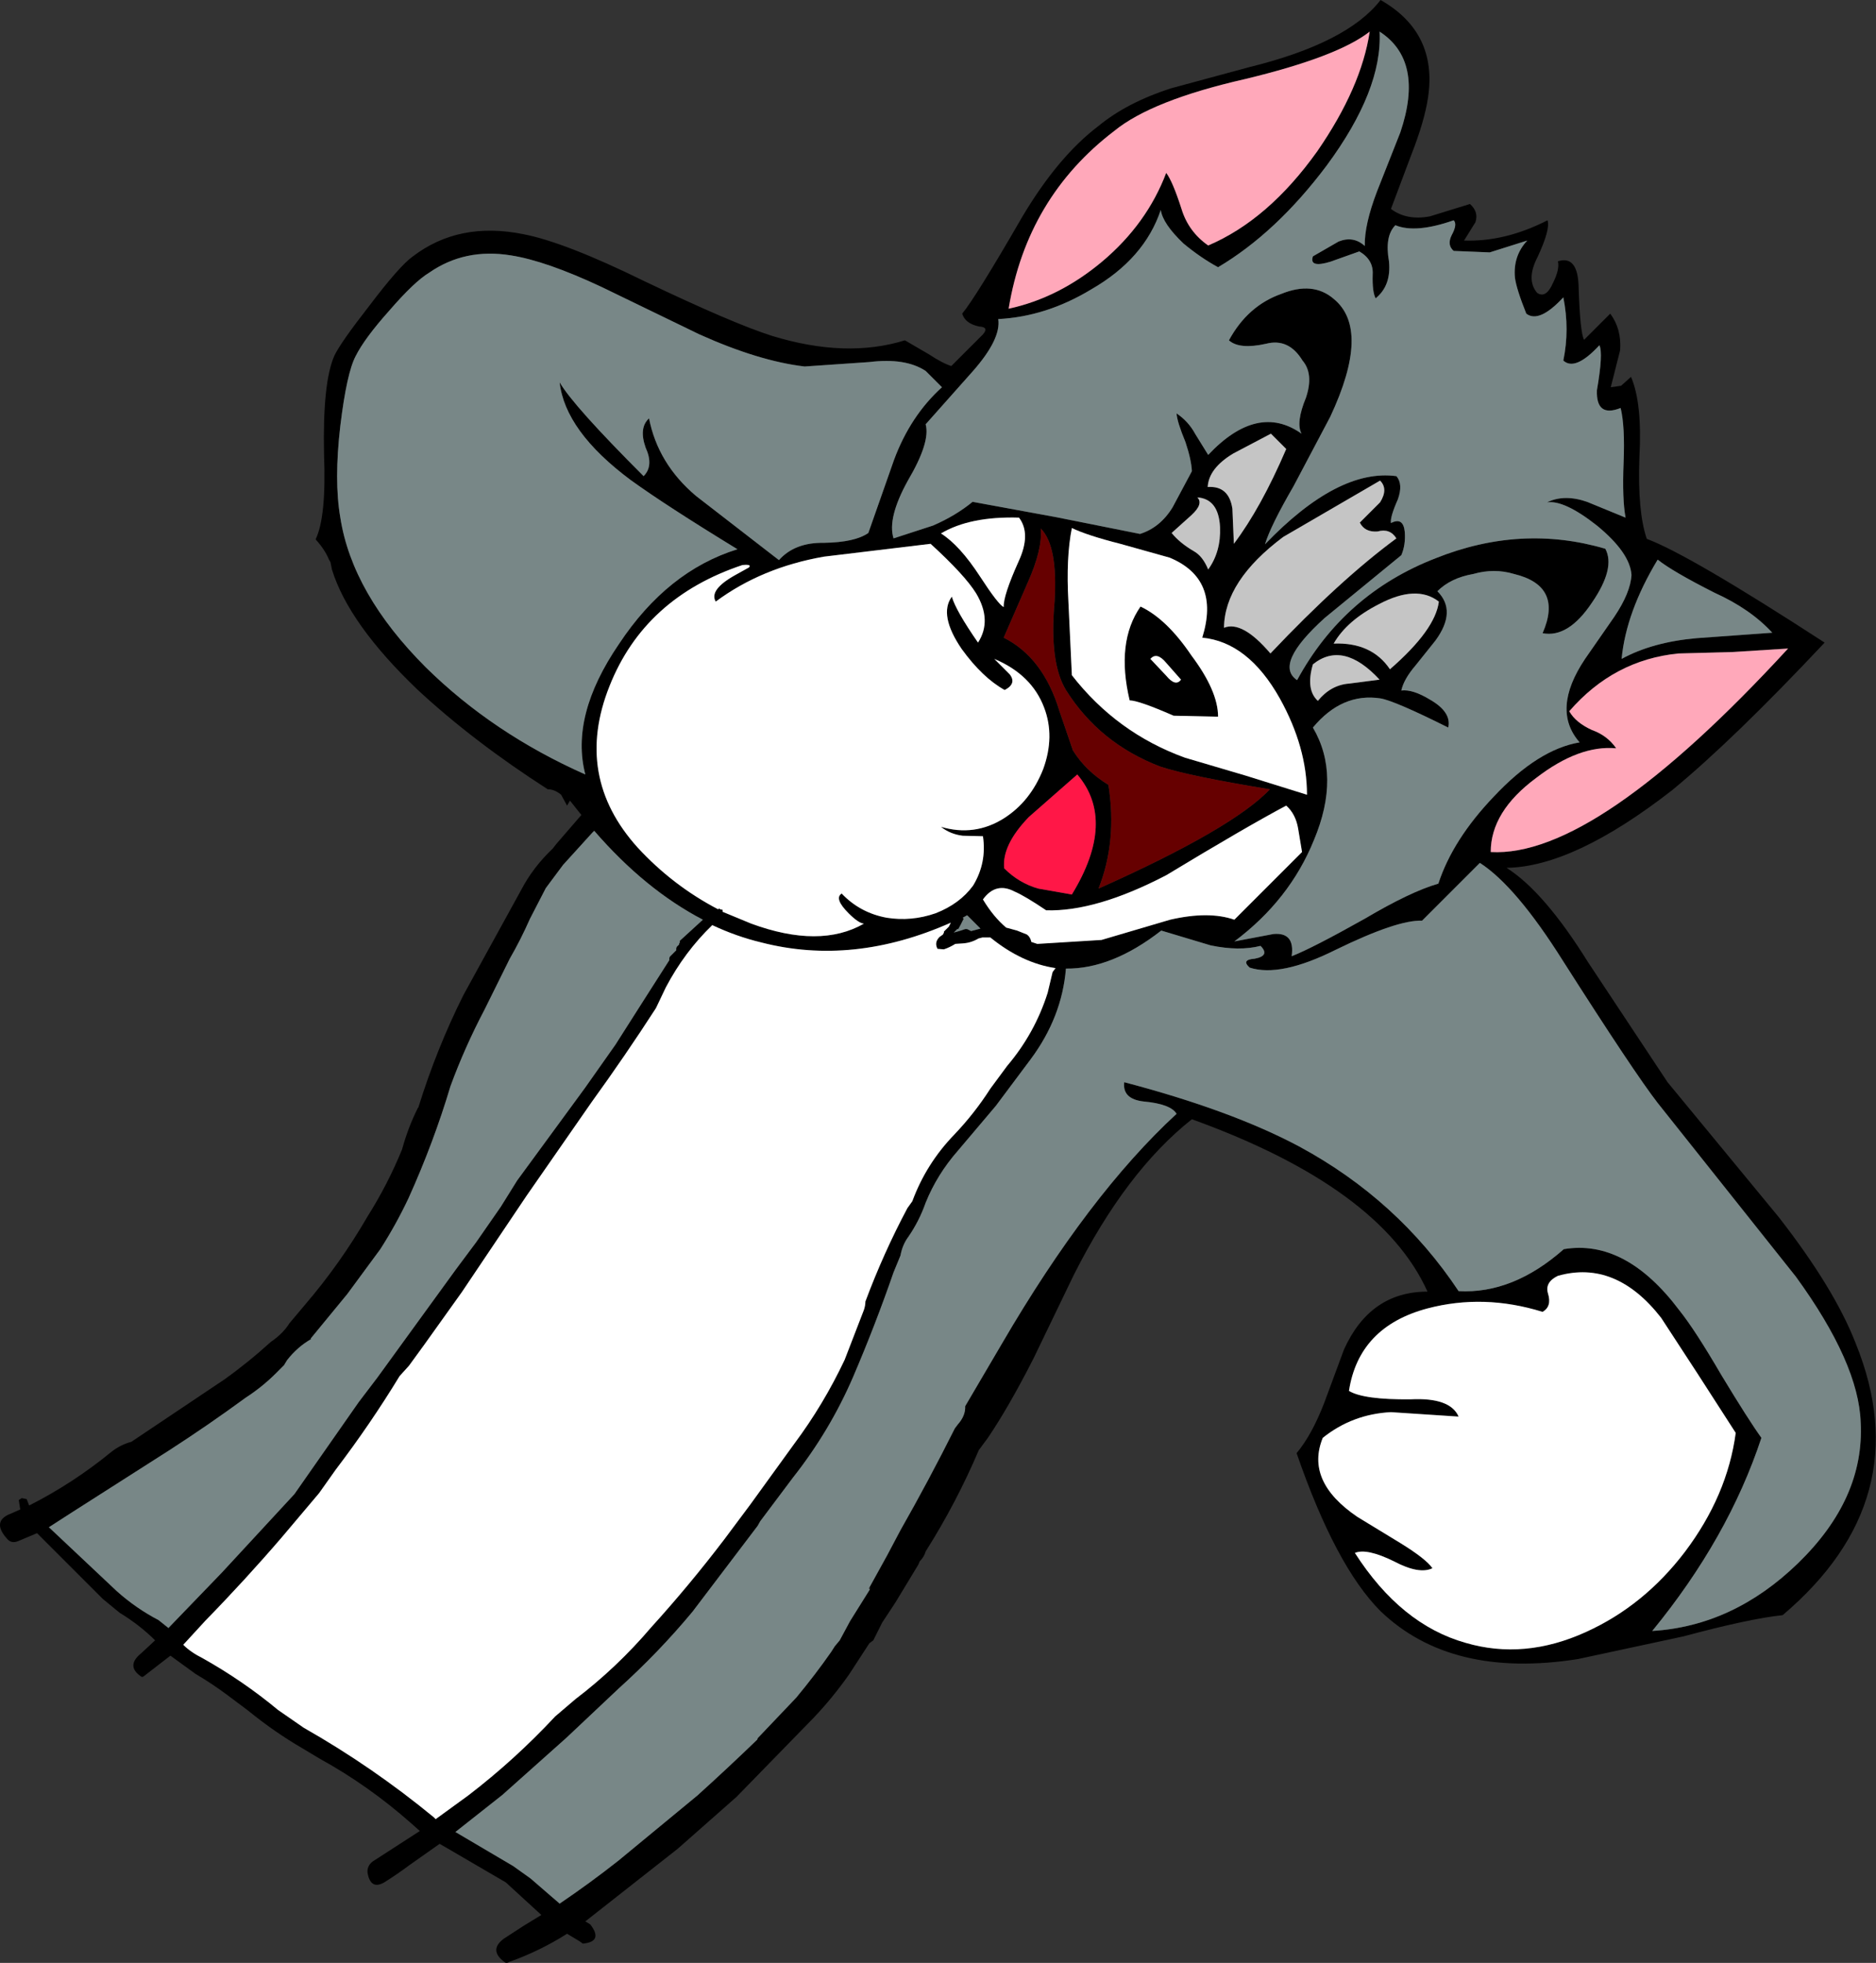 <?xml version="1.0" encoding="UTF-8" standalone="no"?>
<svg xmlns:xlink="http://www.w3.org/1999/xlink" height="198.7px" width="189.9px" xmlns="http://www.w3.org/2000/svg">
  <rect width="100%" height="100%" fill="#333333" stroke="none"/>
  <g transform="matrix(1.0, 0.0, 0.0, 1.0, 120.65, 193.95)">
    <path d="M-81.25 -162.5 Q-83.75 -159.7 -84.65 -157.9 -85.55 -156.2 -86.2 -150.85 -86.85 -145.3 -86.2 -141.55 -85.0 -133.85 -77.55 -126.4 -70.75 -119.7 -61.4 -115.55 -62.95 -121.5 -58.0 -128.75 -53.1 -136.15 -46.0 -138.35 -53.2 -142.75 -56.8 -145.35 -63.45 -150.3 -64.0 -155.25 -62.65 -152.9 -55.5 -145.75 -54.45 -146.8 -55.3 -148.65 -56.0 -150.65 -54.95 -151.6 -54.05 -147.0 -50.2 -143.75 L-41.8 -137.25 Q-40.2 -139.05 -37.25 -139.0 -34.1 -139.05 -32.75 -140.0 L-30.15 -147.4 Q-28.5 -151.85 -25.3 -154.75 L-26.95 -156.4 Q-29.0 -157.75 -32.65 -157.3 L-39.2 -156.85 Q-43.85 -157.4 -49.85 -160.1 L-59.75 -164.9 Q-65.4 -167.55 -68.95 -168.1 -73.6 -168.85 -77.2 -166.35 -78.7 -165.45 -81.25 -162.5 M-83.3 -162.95 Q-80.2 -167.05 -78.85 -168.0 -74.2 -171.55 -67.7 -170.25 -63.5 -169.45 -55.45 -165.5 -46.45 -161.2 -42.5 -159.95 -35.0 -157.65 -29.05 -159.5 L-26.65 -158.1 Q-25.2 -157.15 -24.35 -156.9 L-21.15 -160.1 Q-20.5 -160.85 -21.55 -160.9 -22.95 -161.2 -23.25 -162.2 -21.85 -163.9 -17.2 -171.95 -13.55 -178.1 -9.45 -181.2 -6.6 -183.55 -2.15 -185.0 L5.8 -187.15 Q15.75 -189.6 19.1 -193.95 24.9 -190.65 23.9 -184.05 23.55 -181.7 22.2 -178.25 L20.15 -172.8 Q21.75 -171.6 24.1 -172.05 L28.15 -173.3 Q29.05 -172.5 28.7 -171.45 L27.55 -169.6 Q31.7 -169.45 36.0 -171.65 36.3 -170.75 35.0 -167.95 33.8 -165.65 34.95 -164.3 35.85 -163.7 36.55 -165.3 37.25 -166.7 37.05 -167.5 39.1 -168.15 39.15 -164.8 39.3 -160.25 39.7 -159.55 L42.35 -162.2 Q43.5 -160.65 43.35 -158.5 L42.4 -154.75 43.45 -154.9 44.45 -155.8 Q45.6 -153.15 45.3 -147.65 45.1 -142.15 46.05 -139.4 50.35 -137.8 64.05 -128.9 54.8 -119.05 48.6 -113.95 38.65 -106.2 31.85 -106.1 35.65 -103.7 40.1 -96.55 L48.15 -84.4 59.4 -70.75 Q65.05 -63.5 67.2 -57.95 73.6 -42.15 59.8 -30.45 56.45 -30.1 49.75 -28.3 L39.05 -26.0 Q26.25 -24.0 19.1 -30.85 14.55 -35.4 10.6 -46.85 12.15 -48.7 13.4 -51.95 L15.4 -57.35 Q18.05 -63.2 23.85 -63.2 19.1 -73.75 0.0 -80.65 -6.65 -75.4 -11.95 -64.9 L-16.05 -56.4 Q-18.55 -51.5 -20.65 -48.4 L-21.5 -47.25 -21.55 -47.2 Q-23.85 -41.8 -26.95 -36.9 -27.1 -36.35 -27.55 -35.9 L-27.7 -35.55 -30.0 -31.75 -31.35 -29.7 -32.25 -27.9 -32.65 -27.6 -34.7 -24.45 Q-36.35 -22.1 -38.3 -20.05 L-46.1 -12.05 -52.05 -6.8 -61.4 0.55 -60.9 0.85 Q-59.55 2.6 -61.65 2.8 L-62.0 2.55 -63.25 1.8 Q-66.0 3.55 -69.1 4.65 -69.4 4.85 -69.6 4.65 -71.2 3.45 -69.65 2.3 L-67.65 1.0 -65.85 -0.1 -69.45 -3.4 -75.45 -6.9 -76.15 -7.3 -79.2 -5.15 Q-80.4 -4.25 -81.75 -3.4 -83.15 -2.6 -83.45 -4.4 -83.5 -5.05 -82.95 -5.5 L-78.15 -8.6 -79.05 -9.4 Q-83.35 -13.2 -88.25 -15.9 L-90.0 -16.95 Q-92.85 -18.6 -95.55 -20.8 L-97.55 -22.3 Q-99.15 -23.5 -100.85 -24.5 L-103.4 -26.35 -106.05 -24.3 Q-106.25 -24.1 -106.45 -24.3 -107.9 -25.35 -106.35 -26.6 L-104.95 -27.9 Q-106.5 -29.45 -108.55 -30.7 L-110.25 -32.1 -116.9 -38.75 -118.8 -37.95 Q-119.5 -37.65 -119.95 -38.2 -121.55 -40.0 -119.5 -40.75 L-118.6 -41.15 -118.75 -42.1 -118.45 -42.3 -117.95 -42.2 -117.7 -41.55 Q-113.25 -43.8 -109.35 -47.0 -108.45 -47.7 -107.35 -48.0 L-97.95 -54.3 Q-95.5 -56.05 -93.25 -58.1 -92.0 -58.95 -91.35 -60.0 L-89.75 -61.9 Q-86.2 -66.05 -83.45 -70.8 -81.4 -74.05 -79.95 -77.6 -79.35 -79.8 -78.35 -81.8 L-78.3 -81.85 Q-76.45 -87.8 -73.75 -93.2 L-72.05 -96.3 -67.9 -103.85 Q-66.7 -106.15 -64.7 -108.05 L-64.35 -108.5 -61.8 -111.45 -62.95 -112.9 -63.25 -112.4 -63.85 -113.5 Q-64.5 -114.05 -65.2 -114.05 -72.75 -118.9 -78.4 -124.15 -85.35 -130.8 -87.05 -136.3 L-87.2 -137.05 -87.35 -137.3 Q-87.75 -138.3 -88.7 -139.35 -87.6 -141.65 -87.85 -148.0 -88.0 -155.25 -86.8 -157.95 -86.15 -159.3 -83.3 -162.95 M41.0 -154.45 Q41.65 -158.2 41.25 -159.0 38.8 -156.35 37.6 -157.45 38.25 -160.6 37.6 -163.85 35.15 -161.2 33.85 -162.2 32.85 -164.7 32.7 -165.85 32.5 -168.05 33.95 -169.6 L30.15 -168.4 26.5 -168.55 Q25.8 -169.15 26.3 -170.15 26.9 -171.25 26.5 -171.65 22.65 -170.3 20.6 -171.15 19.5 -170.05 19.95 -167.5 20.2 -165.05 18.6 -163.75 18.25 -164.4 18.3 -166.15 18.4 -167.65 16.95 -168.5 L14.0 -167.45 Q11.85 -166.8 12.25 -168.0 L14.85 -169.5 Q16.35 -170.1 17.5 -169.05 17.45 -171.2 18.75 -174.6 L21.1 -180.55 Q23.55 -187.8 19.0 -190.75 19.3 -184.85 13.65 -177.2 8.55 -170.4 2.65 -166.9 0.9 -167.85 -0.85 -169.3 -2.95 -171.3 -3.15 -172.7 -4.8 -167.75 -10.2 -164.65 -14.75 -161.9 -19.6 -161.65 -19.3 -159.65 -22.15 -156.4 L-26.95 -151.0 Q-26.45 -149.2 -28.75 -145.3 -30.85 -141.5 -30.2 -139.45 L-26.2 -140.75 Q-23.9 -141.75 -22.2 -143.15 L-13.75 -141.6 -5.25 -139.9 Q-3.2 -140.55 -1.95 -142.6 L0.0 -146.25 Q-0.05 -147.4 -0.65 -149.2 -1.5 -151.25 -1.55 -152.1 -0.35 -151.3 0.35 -150.0 L1.65 -147.9 Q6.65 -153.2 11.1 -150.05 10.5 -151.15 11.55 -153.7 12.35 -156.1 11.2 -157.45 9.8 -159.75 7.5 -159.15 4.8 -158.55 3.75 -159.5 5.65 -163.0 9.05 -164.2 12.25 -165.5 14.35 -163.7 18.15 -160.6 14.0 -151.75 L10.3 -144.75 Q7.95 -140.7 7.4 -138.85 14.8 -146.55 20.7 -145.75 21.4 -144.95 20.85 -143.4 20.05 -141.6 20.15 -141.0 21.4 -141.65 21.55 -140.1 21.65 -138.8 21.2 -137.75 L13.45 -131.4 Q8.25 -126.7 10.65 -125.1 15.4 -133.85 24.7 -137.45 33.35 -140.9 41.85 -138.4 42.9 -136.45 40.5 -132.95 38.1 -129.35 35.5 -129.85 37.6 -134.65 32.6 -135.85 30.6 -136.45 28.5 -135.85 26.2 -135.45 24.85 -134.1 26.85 -132.1 24.65 -129.1 L22.65 -126.6 Q21.45 -125.2 21.2 -124.05 22.35 -124.2 24.15 -123.1 26.3 -121.85 25.95 -120.3 20.55 -123.0 19.1 -123.25 15.2 -123.85 12.25 -120.3 15.1 -115.45 12.35 -108.9 9.9 -102.85 4.3 -98.65 L8.25 -99.4 Q10.45 -99.6 10.1 -97.15 12.25 -98.0 17.5 -100.95 22.15 -103.7 24.95 -104.5 26.4 -108.95 30.55 -113.3 35.05 -118.1 39.25 -118.8 36.35 -122.1 39.8 -127.25 L42.75 -131.5 Q44.4 -133.95 44.5 -135.75 44.35 -138.0 41.0 -140.75 37.7 -143.35 35.95 -143.1 37.7 -143.95 40.0 -143.15 L43.9 -141.55 Q43.55 -143.4 43.7 -147.15 43.85 -150.8 43.4 -152.65 40.9 -151.65 41.0 -154.45 M17.0 -141.05 L19.05 -143.1 Q19.9 -144.45 19.05 -145.3 L9.25 -139.6 Q3.3 -135.15 3.25 -130.4 5.1 -131.15 7.95 -127.8 15.0 -135.25 20.7 -139.45 20.05 -140.5 18.8 -140.15 17.5 -140.05 17.0 -141.05 M51.1 -129.35 L58.75 -129.9 Q56.55 -132.3 52.9 -133.95 48.65 -136.1 47.15 -137.3 43.95 -132.0 43.5 -127.25 46.6 -128.95 51.1 -129.35 M54.8 -127.95 L49.25 -127.8 Q42.7 -127.15 38.2 -121.95 38.85 -120.8 40.5 -120.05 42.05 -119.5 42.95 -118.2 39.2 -118.55 34.85 -115.2 30.25 -111.8 30.25 -107.7 40.85 -107.1 60.35 -128.3 L54.8 -127.95 M-32.7 -33.15 L-30.85 -36.5 -29.5 -39.05 Q-26.6 -44.15 -24.0 -49.35 L-23.7 -49.75 Q-22.9 -50.65 -22.95 -51.6 L-19.25 -57.9 Q-10.45 -73.0 -1.55 -81.2 -2.15 -82.2 -4.9 -82.45 -7.05 -82.7 -6.85 -84.4 4.0 -81.55 10.85 -77.9 20.85 -72.5 27.0 -63.25 32.5 -62.95 37.65 -67.5 43.9 -68.55 49.35 -61.3 50.95 -59.3 53.6 -54.75 56.35 -50.2 57.65 -48.4 54.3 -38.25 46.6 -28.85 54.8 -29.35 61.35 -35.7 68.1 -42.25 67.7 -49.95 67.5 -55.95 61.15 -64.7 L47.15 -82.3 Q44.75 -85.4 37.55 -96.7 32.8 -104.25 29.15 -106.6 L23.3 -100.75 Q20.8 -100.85 14.55 -97.8 8.95 -95.0 5.85 -96.0 4.95 -96.8 6.35 -96.9 7.95 -97.2 6.95 -98.2 4.8 -97.65 1.9 -98.25 L-3.1 -99.75 Q-8.1 -95.85 -12.75 -95.9 -13.15 -91.0 -16.3 -86.75 L-19.85 -82.0 -23.7 -77.45 Q-25.8 -75.05 -26.95 -72.2 -27.6 -70.35 -28.7 -68.75 -29.3 -67.95 -29.5 -66.85 L-30.2 -65.15 Q-32.05 -59.8 -34.3 -54.55 -36.65 -49.1 -40.4 -44.35 L-43.7 -39.95 -43.95 -39.5 -50.55 -30.8 Q-53.95 -26.7 -58.05 -23.0 L-63.3 -18.05 -69.8 -12.25 -74.55 -8.5 -68.7 -5.05 -66.95 -3.8 -64.0 -1.25 Q-60.9 -3.35 -58.05 -5.6 L-50.05 -12.2 Q-46.95 -15.0 -44.0 -17.85 L-43.95 -18.0 -40.05 -22.1 Q-38.1 -24.45 -36.5 -26.75 L-36.15 -27.3 -35.65 -27.9 -34.6 -29.85 -32.6 -33.05 -32.55 -33.3 -32.7 -33.15 M18.95 -132.8 Q15.7 -131.15 14.35 -128.8 18.2 -128.95 20.05 -126.2 24.65 -130.2 25.0 -133.05 22.75 -134.8 18.95 -132.8 M15.9 -124.75 L19.0 -125.15 Q15.3 -129.15 12.25 -126.7 11.5 -124.15 12.75 -123.0 14.05 -124.6 15.9 -124.75 M11.65 -113.5 Q11.65 -118.3 8.9 -123.25 5.7 -128.95 1.05 -129.4 2.9 -135.35 -2.25 -137.5 L-7.25 -138.9 Q-10.6 -139.75 -12.15 -140.5 -12.75 -137.5 -12.5 -133.05 L-12.15 -125.6 Q-7.6 -119.75 -0.7 -117.25 L5.4 -115.45 11.65 -113.5 M-15.55 -104.0 L-12.15 -103.4 Q-7.6 -110.85 -11.6 -115.55 L-16.5 -111.25 Q-19.25 -108.4 -19.0 -106.05 -17.5 -104.55 -15.55 -104.0 M10.75 -110.1 Q10.5 -111.55 9.55 -112.4 5.5 -110.25 -2.6 -105.35 -9.7 -101.65 -14.75 -101.8 -16.9 -103.25 -17.95 -103.7 -19.85 -104.7 -21.15 -102.9 -20.1 -101.15 -18.8 -100.05 L-17.7 -99.75 -16.7 -99.35 Q-16.35 -99.1 -16.25 -98.6 L-15.65 -98.4 -9.15 -98.8 -2.2 -100.85 Q1.7 -101.75 4.3 -100.85 L11.15 -107.7 10.75 -110.1 M-8.45 -114.5 Q-7.55 -108.8 -9.45 -104.0 4.1 -110.05 7.9 -114.05 -0.35 -115.4 -3.2 -116.35 -9.35 -118.7 -12.75 -124.1 -14.45 -126.9 -13.9 -133.05 -13.55 -138.7 -15.3 -140.45 -15.1 -138.35 -16.65 -134.9 L-19.05 -129.4 Q-15.05 -127.4 -13.4 -121.95 L-12.05 -118.0 Q-10.75 -115.9 -8.45 -114.5 M36.05 -63.0 Q36.45 -61.7 35.5 -61.15 29.55 -63.0 23.85 -61.5 16.9 -59.65 15.9 -53.15 17.4 -52.25 22.15 -52.3 26.15 -52.5 27.0 -50.55 L20.15 -51.0 Q16.25 -50.8 13.25 -48.4 11.45 -44.0 16.75 -40.4 L21.1 -37.75 Q23.7 -36.15 24.35 -35.2 23.0 -34.55 20.45 -35.9 17.7 -37.25 16.5 -36.75 21.15 -29.5 27.7 -27.65 33.65 -25.9 39.9 -28.75 45.75 -31.4 49.9 -36.85 54.2 -42.55 55.05 -48.9 L51.25 -54.8 47.5 -60.55 Q42.9 -66.45 37.05 -64.8 35.7 -64.15 36.05 -63.0 M2.65 -121.4 L-1.85 -121.5 Q-5.4 -123.05 -6.3 -123.05 -7.7 -128.95 -5.2 -132.55 -2.55 -131.3 -0.05 -127.6 2.65 -124.0 2.65 -121.4 M-2.6 -176.45 Q-1.95 -175.6 -1.05 -172.8 -0.35 -170.5 1.65 -169.1 7.75 -171.7 12.7 -178.65 17.15 -185.1 18.0 -190.75 14.75 -188.2 5.4 -185.95 -4.05 -183.8 -7.85 -180.7 -16.7 -173.95 -18.55 -162.7 -13.45 -163.8 -9.05 -167.5 -4.55 -171.3 -2.6 -176.45 M0.55 -143.6 Q1.2 -142.95 -0.05 -141.8 L-2.05 -140.0 Q-1.25 -139.0 0.2 -138.15 1.1 -137.65 1.65 -136.3 2.95 -138.1 2.85 -140.6 2.7 -143.45 0.55 -143.6 M9.55 -148.5 L8.0 -150.05 4.2 -148.05 Q1.7 -146.55 1.6 -144.65 3.75 -144.8 4.1 -142.45 L4.25 -138.9 Q7.0 -142.55 9.55 -148.5 M-2.6 -125.55 Q-1.65 -124.4 -1.1 -125.15 L-2.6 -126.85 Q-3.55 -128.0 -4.2 -127.25 L-2.6 -125.55 M-25.4 -139.95 Q-23.5 -138.75 -21.45 -135.6 -19.6 -132.75 -19.05 -132.5 -19.1 -133.65 -17.55 -137.1 -16.25 -139.9 -17.5 -141.55 -22.45 -141.7 -25.4 -139.95 M-21.85 -133.9 Q-23.0 -135.75 -26.45 -138.9 L-37.25 -137.6 Q-43.55 -136.5 -48.2 -133.05 -48.9 -134.25 -46.2 -135.75 L-44.85 -136.5 Q-44.5 -136.85 -45.5 -136.75 -55.4 -133.45 -58.95 -124.5 -62.6 -115.35 -56.1 -108.15 -52.55 -104.3 -47.95 -101.9 L-47.85 -102.0 -47.75 -101.9 -47.5 -101.85 -47.5 -101.65 -44.6 -100.45 Q-37.65 -97.9 -33.2 -100.45 -33.75 -100.5 -34.75 -101.5 -36.25 -103.0 -35.45 -103.5 -33.6 -101.55 -30.9 -101.05 -28.4 -100.65 -25.95 -101.5 -23.5 -102.45 -22.15 -104.3 -20.75 -106.6 -21.15 -109.3 L-23.2 -109.35 Q-24.45 -109.5 -25.4 -110.25 -22.0 -109.25 -19.05 -111.1 -16.35 -112.8 -15.05 -116.1 -13.85 -119.4 -14.95 -122.3 -16.2 -125.65 -20.0 -127.25 L-18.45 -125.7 Q-17.7 -124.75 -18.95 -124.1 -21.2 -125.35 -23.3 -128.25 -25.65 -131.7 -24.3 -133.55 -23.9 -132.15 -21.65 -128.9 -20.2 -131.15 -21.85 -133.9 M-60.7 -109.65 L-63.65 -106.4 -65.4 -104.05 -67.0 -100.95 Q-67.95 -98.8 -69.05 -96.9 L-71.6 -91.75 Q-73.6 -87.95 -75.05 -84.0 -76.75 -78.3 -79.3 -72.65 -80.55 -70.0 -82.15 -67.5 L-85.5 -62.95 -89.2 -58.45 -89.15 -58.4 Q-90.55 -57.6 -91.6 -56.25 L-91.9 -55.75 -92.7 -54.95 Q-94.1 -53.55 -95.8 -52.45 -99.55 -49.7 -103.5 -47.15 L-113.45 -40.8 -115.7 -39.35 -108.85 -32.9 Q-106.9 -31.15 -104.6 -29.95 L-103.6 -29.15 -98.2 -34.75 -90.85 -42.7 -84.35 -52.0 -82.45 -54.5 -77.95 -60.7 -74.5 -65.45 -72.45 -68.2 -69.95 -71.8 -68.3 -74.45 -61.45 -83.8 -58.35 -88.2 -55.55 -92.6 -52.9 -96.75 -52.9 -96.95 -52.85 -97.1 -52.4 -97.55 -52.2 -97.75 -52.2 -97.95 -52.15 -98.1 -52.05 -98.2 -51.9 -98.35 -51.9 -98.45 Q-51.8 -98.55 -51.85 -98.7 L-49.5 -100.85 Q-55.35 -103.9 -60.5 -109.85 L-60.7 -109.65 M-54.25 -91.9 Q-57.35 -87.1 -60.75 -82.4 L-67.35 -72.9 -73.9 -63.15 -77.65 -57.9 -79.25 -55.7 -80.2 -54.65 Q-83.15 -49.8 -86.65 -45.2 L-88.35 -42.8 -92.15 -38.3 Q-95.8 -34.05 -99.85 -29.9 L-102.1 -27.45 Q-101.35 -26.7 -100.15 -26.1 -96.05 -23.8 -92.5 -20.85 L-89.9 -19.05 Q-82.95 -15.1 -76.75 -10.0 L-76.55 -9.8 -73.25 -12.2 Q-68.55 -15.8 -64.45 -20.2 L-62.4 -21.95 Q-58.2 -25.15 -54.75 -29.2 -50.85 -33.5 -47.35 -38.1 L-44.7 -41.65 -40.25 -47.8 Q-37.3 -51.75 -35.15 -56.3 L-33.2 -61.35 Q-33.05 -61.8 -33.05 -62.2 -31.2 -67.15 -28.8 -71.65 L-28.3 -72.35 Q-26.9 -76.15 -24.05 -79.1 -22.0 -81.25 -20.4 -83.75 L-18.7 -86.05 Q-15.9 -89.35 -14.6 -93.45 L-14.1 -95.55 -13.8 -95.95 Q-17.2 -96.45 -20.4 -99.05 L-21.2 -99.05 -21.6 -98.95 Q-22.35 -98.5 -23.2 -98.45 L-23.95 -98.4 Q-24.5 -98.05 -25.1 -97.85 L-25.75 -97.9 Q-26.1 -98.55 -25.55 -99.1 L-25.2 -99.35 -25.1 -99.55 -25.1 -99.65 -24.6 -100.15 -24.4 -100.55 Q-34.3 -96.15 -43.6 -98.55 -46.1 -99.15 -48.55 -100.3 -51.35 -97.6 -53.25 -94.0 L-54.25 -91.9 M-21.4 -99.95 L-22.75 -101.3 -23.2 -101.05 -23.1 -100.95 -23.4 -100.35 -23.65 -99.9 -23.75 -99.9 -24.0 -99.65 -24.1 -99.55 -23.55 -99.7 -22.95 -99.9 -22.75 -99.9 -22.35 -99.7 -21.4 -99.95" fill="#000000" fill-rule="evenodd" stroke="none"/>
    <path d="M-81.25 -162.5 Q-78.7 -165.45 -77.2 -166.35 -73.6 -168.85 -68.95 -168.1 -65.4 -167.55 -59.75 -164.9 L-49.85 -160.1 Q-43.85 -157.4 -39.2 -156.85 L-32.65 -157.3 Q-29.0 -157.75 -26.95 -156.4 L-25.3 -154.75 Q-28.5 -151.85 -30.15 -147.4 L-32.75 -140.0 Q-34.1 -139.05 -37.25 -139.0 -40.2 -139.05 -41.8 -137.25 L-50.2 -143.75 Q-54.05 -147.0 -54.95 -151.6 -56.0 -150.65 -55.3 -148.65 -54.45 -146.8 -55.5 -145.75 -62.65 -152.9 -64.0 -155.25 -63.45 -150.3 -56.8 -145.35 -53.2 -142.75 -46.0 -138.35 -53.1 -136.15 -58.0 -128.75 -62.95 -121.5 -61.4 -115.55 -70.75 -119.7 -77.55 -126.4 -85.0 -133.85 -86.2 -141.55 -86.85 -145.3 -86.2 -150.85 -85.55 -156.2 -84.65 -157.9 -83.75 -159.7 -81.25 -162.5 M41.0 -154.45 Q40.9 -151.65 43.4 -152.65 43.85 -150.8 43.7 -147.15 43.55 -143.4 43.9 -141.55 L40.0 -143.15 Q37.7 -143.95 35.95 -143.1 37.7 -143.35 41.0 -140.75 44.35 -138.0 44.5 -135.75 44.4 -133.95 42.75 -131.5 L39.8 -127.25 Q36.35 -122.1 39.25 -118.8 35.05 -118.1 30.55 -113.3 26.4 -108.95 24.95 -104.5 22.15 -103.7 17.5 -100.95 12.25 -98.0 10.1 -97.15 10.45 -99.6 8.25 -99.4 L4.3 -98.65 Q9.9 -102.85 12.35 -108.9 15.1 -115.45 12.25 -120.3 15.2 -123.85 19.1 -123.25 20.55 -123.0 25.95 -120.3 26.3 -121.85 24.15 -123.1 22.35 -124.2 21.2 -124.05 21.45 -125.2 22.65 -126.6 L24.65 -129.1 Q26.85 -132.1 24.85 -134.1 26.2 -135.45 28.5 -135.85 30.6 -136.45 32.6 -135.85 37.6 -134.65 35.5 -129.85 38.1 -129.35 40.5 -132.95 42.9 -136.45 41.85 -138.4 33.35 -140.9 24.7 -137.45 15.4 -133.85 10.65 -125.1 8.25 -126.7 13.45 -131.4 L21.2 -137.75 Q21.65 -138.8 21.55 -140.1 21.4 -141.65 20.15 -141.0 20.05 -141.6 20.85 -143.4 21.4 -144.95 20.7 -145.75 14.8 -146.55 7.4 -138.85 7.95 -140.7 10.3 -144.75 L14.0 -151.75 Q18.15 -160.6 14.35 -163.7 12.25 -165.5 9.05 -164.2 5.65 -163.0 3.75 -159.5 4.8 -158.55 7.5 -159.15 9.8 -159.75 11.2 -157.45 12.35 -156.1 11.55 -153.7 10.5 -151.15 11.1 -150.05 6.65 -153.2 1.65 -147.9 L0.35 -150.0 Q-0.35 -151.3 -1.55 -152.1 -1.5 -151.25 -0.65 -149.2 -0.05 -147.4 0.0 -146.25 L-1.95 -142.6 Q-3.2 -140.55 -5.25 -139.9 L-13.75 -141.6 -22.2 -143.15 Q-23.9 -141.75 -26.2 -140.75 L-30.2 -139.45 Q-30.85 -141.5 -28.75 -145.3 -26.45 -149.2 -26.95 -151.0 L-22.15 -156.4 Q-19.3 -159.65 -19.6 -161.65 -14.75 -161.9 -10.2 -164.65 -4.8 -167.75 -3.15 -172.7 -2.95 -171.3 -0.85 -169.3 0.9 -167.85 2.65 -166.9 8.55 -170.4 13.65 -177.2 19.3 -184.85 19.0 -190.75 23.55 -187.8 21.1 -180.55 L18.75 -174.6 Q17.45 -171.2 17.5 -169.05 16.35 -170.1 14.85 -169.5 L12.25 -168.0 Q11.85 -166.8 14.0 -167.45 L16.95 -168.5 Q18.4 -167.65 18.3 -166.15 18.25 -164.4 18.6 -163.75 20.2 -165.05 19.95 -167.5 19.5 -170.05 20.6 -171.15 22.65 -170.3 26.5 -171.65 26.9 -171.25 26.3 -170.15 25.8 -169.15 26.5 -168.55 L30.15 -168.4 33.95 -169.6 Q32.5 -168.05 32.7 -165.85 32.85 -164.7 33.85 -162.2 35.15 -161.2 37.6 -163.85 38.25 -160.6 37.6 -157.45 38.8 -156.35 41.25 -159.0 41.65 -158.2 41.0 -154.45 M51.1 -129.35 Q46.6 -128.95 43.5 -127.25 43.95 -132.0 47.15 -137.3 48.65 -136.1 52.9 -133.95 56.55 -132.3 58.75 -129.9 L51.1 -129.35 M-32.6 -33.05 L-34.6 -29.85 -35.65 -27.9 -36.15 -27.3 -36.5 -26.75 Q-38.1 -24.45 -40.05 -22.1 L-43.95 -18.0 -44.0 -17.85 Q-46.95 -15.0 -50.05 -12.2 L-58.05 -5.6 Q-60.9 -3.35 -64.0 -1.25 L-66.95 -3.8 -68.7 -5.05 -74.55 -8.5 -69.8 -12.25 -63.3 -18.05 -58.05 -23.0 Q-53.95 -26.7 -50.55 -30.8 L-43.95 -39.5 -43.7 -39.95 -40.4 -44.35 Q-36.65 -49.1 -34.3 -54.55 -32.05 -59.8 -30.2 -65.15 L-29.5 -66.85 Q-29.3 -67.95 -28.7 -68.75 -27.6 -70.35 -26.95 -72.2 -25.8 -75.05 -23.7 -77.45 L-19.85 -82.0 -16.3 -86.75 Q-13.15 -91.0 -12.75 -95.9 -8.1 -95.85 -3.1 -99.75 L1.9 -98.25 Q4.8 -97.65 6.95 -98.2 7.95 -97.2 6.35 -96.9 4.95 -96.8 5.85 -96.0 8.95 -95.0 14.55 -97.8 20.8 -100.85 23.3 -100.75 L29.15 -106.6 Q32.8 -104.25 37.55 -96.7 44.75 -85.4 47.15 -82.3 L61.15 -64.7 Q67.5 -55.95 67.7 -49.95 68.1 -42.25 61.35 -35.7 54.8 -29.35 46.6 -28.85 54.3 -38.25 57.65 -48.4 56.35 -50.2 53.6 -54.75 50.95 -59.3 49.35 -61.3 43.9 -68.55 37.65 -67.5 32.5 -62.95 27.0 -63.25 20.85 -72.5 10.85 -77.9 4.0 -81.55 -6.85 -84.4 -7.05 -82.7 -4.9 -82.45 -2.15 -82.2 -1.55 -81.2 -10.45 -73.0 -19.25 -57.9 L-22.95 -51.6 Q-22.9 -50.65 -23.7 -49.75 L-24.0 -49.35 Q-26.6 -44.15 -29.5 -39.05 L-30.85 -36.5 -32.7 -33.15 -32.6 -33.05 M-60.7 -109.65 L-60.5 -109.85 Q-55.35 -103.9 -49.5 -100.85 L-51.85 -98.7 Q-51.8 -98.55 -51.9 -98.45 L-51.9 -98.35 -52.05 -98.2 -52.15 -98.1 -52.2 -97.95 -52.2 -97.75 -52.4 -97.55 -52.85 -97.1 -52.9 -96.95 -52.9 -96.75 -55.55 -92.6 -58.35 -88.2 -61.45 -83.8 -68.3 -74.45 -69.95 -71.8 -72.45 -68.2 -74.5 -65.45 -77.95 -60.7 -82.45 -54.5 -84.35 -52.0 -90.85 -42.7 -98.2 -34.75 -103.6 -29.15 -104.6 -29.95 Q-106.9 -31.15 -108.85 -32.9 L-115.7 -39.35 -113.45 -40.8 -103.5 -47.15 Q-99.55 -49.7 -95.8 -52.45 -94.1 -53.55 -92.7 -54.95 L-91.9 -55.75 -91.6 -56.25 Q-90.55 -57.6 -89.15 -58.4 L-89.2 -58.45 -85.5 -62.95 -82.15 -67.5 Q-80.55 -70.0 -79.3 -72.65 -76.75 -78.3 -75.05 -84.0 -73.6 -87.95 -71.6 -91.75 L-69.05 -96.9 Q-67.95 -98.8 -67.0 -100.95 L-65.4 -104.05 -63.65 -106.4 -60.7 -109.65 M-21.4 -99.95 L-22.35 -99.7 -22.75 -99.9 -22.95 -99.9 -23.55 -99.7 -24.1 -99.55 -24.0 -99.65 -23.75 -99.9 -23.65 -99.9 -23.4 -100.35 -23.1 -100.95 -23.2 -101.05 -22.75 -101.3 -21.4 -99.95" fill="#788787" fill-rule="evenodd" stroke="none"/>
    <path d="M17.0 -141.05 Q17.5 -140.05 18.8 -140.15 20.05 -140.5 20.7 -139.45 15.0 -135.25 7.95 -127.8 5.1 -131.15 3.25 -130.4 3.3 -135.15 9.25 -139.6 L19.05 -145.3 Q19.9 -144.45 19.05 -143.1 L17.0 -141.05 M15.9 -124.75 Q14.05 -124.6 12.75 -123.0 11.5 -124.15 12.25 -126.7 15.3 -129.15 19.0 -125.15 L15.9 -124.75 M18.95 -132.8 Q22.75 -134.8 25.0 -133.05 24.65 -130.2 20.05 -126.2 18.2 -128.95 14.35 -128.8 15.7 -131.15 18.95 -132.8 M9.55 -148.5 Q7.0 -142.55 4.25 -138.9 L4.1 -142.45 Q3.75 -144.8 1.6 -144.65 1.7 -146.55 4.2 -148.05 L8.0 -150.05 9.55 -148.5 M0.55 -143.6 Q2.7 -143.45 2.85 -140.6 2.95 -138.1 1.65 -136.3 1.1 -137.65 0.2 -138.15 -1.25 -139.0 -2.05 -140.0 L-0.05 -141.8 Q1.2 -142.95 0.55 -143.6" fill="#c5c5c5" fill-rule="evenodd" stroke="none"/>
    <path d="M54.8 -127.95 L60.35 -128.3 Q40.85 -107.1 30.25 -107.7 30.25 -111.8 34.85 -115.2 39.2 -118.55 42.95 -118.2 42.05 -119.5 40.5 -120.05 38.85 -120.8 38.2 -121.95 42.7 -127.15 49.25 -127.8 L54.8 -127.95 M-2.6 -176.45 Q-4.55 -171.3 -9.05 -167.5 -13.45 -163.8 -18.55 -162.7 -16.7 -173.95 -7.85 -180.7 -4.05 -183.8 5.4 -185.95 14.75 -188.2 18.0 -190.75 17.15 -185.1 12.7 -178.65 7.75 -171.7 1.65 -169.1 -0.35 -170.5 -1.05 -172.8 -1.95 -175.6 -2.6 -176.45" fill="#ffa8ba" fill-rule="evenodd" stroke="none"/>
    <path d="M11.65 -113.5 L5.4 -115.45 -0.7 -117.25 Q-7.6 -119.75 -12.15 -125.6 L-12.5 -133.05 Q-12.75 -137.5 -12.15 -140.5 -10.6 -139.75 -7.25 -138.9 L-2.25 -137.5 Q2.9 -135.35 1.05 -129.4 5.7 -128.95 8.9 -123.25 11.65 -118.3 11.65 -113.5 M10.75 -110.1 L11.15 -107.7 4.3 -100.85 Q1.7 -101.75 -2.2 -100.85 L-9.15 -98.8 -15.65 -98.4 -16.25 -98.6 Q-16.35 -99.1 -16.7 -99.35 L-17.7 -99.75 -18.8 -100.05 Q-20.1 -101.15 -21.15 -102.9 -19.85 -104.7 -17.95 -103.7 -16.9 -103.25 -14.75 -101.8 -9.7 -101.65 -2.6 -105.35 5.5 -110.25 9.55 -112.4 10.5 -111.55 10.75 -110.1 M2.65 -121.4 Q2.65 -124.0 -0.05 -127.6 -2.55 -131.3 -5.2 -132.55 -7.7 -128.95 -6.3 -123.05 -5.4 -123.05 -1.85 -121.5 L2.65 -121.4 M36.05 -63.0 Q35.7 -64.15 37.05 -64.8 42.9 -66.45 47.5 -60.55 L51.25 -54.8 55.05 -48.9 Q54.2 -42.55 49.9 -36.85 45.75 -31.4 39.9 -28.75 33.65 -25.9 27.7 -27.65 21.15 -29.5 16.5 -36.75 17.7 -37.25 20.45 -35.9 23.0 -34.55 24.35 -35.2 23.7 -36.15 21.1 -37.75 L16.75 -40.4 Q11.45 -44.0 13.25 -48.4 16.25 -50.8 20.15 -51.0 L27.0 -50.55 Q26.15 -52.5 22.15 -52.3 17.4 -52.25 15.9 -53.15 16.9 -59.65 23.85 -61.5 29.55 -63.0 35.5 -61.15 36.45 -61.7 36.05 -63.0 M-2.6 -125.55 L-4.2 -127.25 Q-3.55 -128.0 -2.6 -126.85 L-1.1 -125.15 Q-1.65 -124.4 -2.6 -125.55 M-21.85 -133.9 Q-20.2 -131.15 -21.65 -128.9 -23.9 -132.15 -24.3 -133.55 -25.65 -131.7 -23.3 -128.25 -21.2 -125.35 -18.95 -124.1 -17.7 -124.75 -18.45 -125.7 L-20.0 -127.25 Q-16.2 -125.65 -14.95 -122.3 -13.85 -119.4 -15.05 -116.1 -16.35 -112.8 -19.05 -111.1 -22.0 -109.25 -25.4 -110.25 -24.45 -109.5 -23.2 -109.35 L-21.15 -109.3 Q-20.75 -106.6 -22.15 -104.3 -23.5 -102.45 -25.95 -101.5 -28.4 -100.65 -30.9 -101.05 -33.6 -101.55 -35.45 -103.5 -36.25 -103.0 -34.75 -101.5 -33.75 -100.5 -33.2 -100.45 -37.65 -97.9 -44.6 -100.45 L-47.5 -101.65 -47.5 -101.85 -47.75 -101.9 -47.85 -102.0 -47.95 -101.9 Q-52.55 -104.3 -56.1 -108.15 -62.6 -115.35 -58.95 -124.5 -55.4 -133.45 -45.5 -136.75 -44.5 -136.85 -44.85 -136.5 L-46.2 -135.75 Q-48.9 -134.25 -48.2 -133.05 -43.55 -136.5 -37.25 -137.6 L-26.45 -138.9 Q-23.0 -135.75 -21.85 -133.9 M-25.4 -139.95 Q-22.45 -141.7 -17.5 -141.55 -16.25 -139.9 -17.55 -137.1 -19.1 -133.65 -19.05 -132.5 -19.6 -132.75 -21.45 -135.6 -23.5 -138.75 -25.4 -139.95 M-54.25 -91.9 L-53.25 -94.0 Q-51.35 -97.6 -48.55 -100.3 -46.1 -99.15 -43.6 -98.55 -34.3 -96.15 -24.4 -100.55 L-24.6 -100.15 -25.1 -99.65 -25.1 -99.55 -25.2 -99.35 -25.55 -99.1 Q-26.1 -98.55 -25.75 -97.9 L-25.1 -97.85 Q-24.5 -98.05 -23.95 -98.4 L-23.2 -98.45 Q-22.35 -98.5 -21.6 -98.95 L-21.2 -99.05 -20.4 -99.05 Q-17.2 -96.45 -13.8 -95.95 L-14.1 -95.55 -14.6 -93.45 Q-15.9 -89.35 -18.7 -86.05 L-20.4 -83.75 Q-22.0 -81.25 -24.05 -79.1 -26.9 -76.15 -28.3 -72.35 L-28.8 -71.65 Q-31.2 -67.15 -33.05 -62.2 -33.05 -61.8 -33.2 -61.35 L-35.15 -56.3 Q-37.3 -51.75 -40.25 -47.8 L-44.7 -41.65 -47.35 -38.1 Q-50.85 -33.5 -54.75 -29.2 -58.2 -25.15 -62.4 -21.95 L-64.45 -20.2 Q-68.55 -15.8 -73.25 -12.2 L-76.55 -9.8 -76.75 -10.0 Q-82.95 -15.1 -89.9 -19.05 L-92.5 -20.85 Q-96.05 -23.8 -100.15 -26.1 -101.35 -26.7 -102.1 -27.45 L-99.85 -29.9 Q-95.8 -34.05 -92.15 -38.3 L-88.35 -42.8 -86.65 -45.2 Q-83.15 -49.8 -80.2 -54.65 L-79.25 -55.7 -77.65 -57.9 -73.9 -63.15 -67.35 -72.9 -60.75 -82.4 Q-57.35 -87.1 -54.25 -91.9" fill="#ffffff" fill-rule="evenodd" stroke="none"/>
    <path d="M-15.55 -104.0 Q-17.5 -104.55 -19.0 -106.05 -19.25 -108.4 -16.5 -111.25 L-11.6 -115.55 Q-7.6 -110.85 -12.15 -103.4 L-15.55 -104.0" fill="#ff1747" fill-rule="evenodd" stroke="none"/>
    <path d="M-8.45 -114.5 Q-10.75 -115.9 -12.05 -118.0 L-13.4 -121.95 Q-15.05 -127.4 -19.05 -129.4 L-16.65 -134.9 Q-15.1 -138.35 -15.3 -140.45 -13.55 -138.7 -13.9 -133.05 -14.45 -126.9 -12.75 -124.1 -9.35 -118.7 -3.2 -116.35 -0.35 -115.4 7.9 -114.05 4.1 -110.05 -9.45 -104.0 -7.55 -108.8 -8.45 -114.5" fill="#660000" fill-rule="evenodd" stroke="none"/>
  </g>
</svg>
